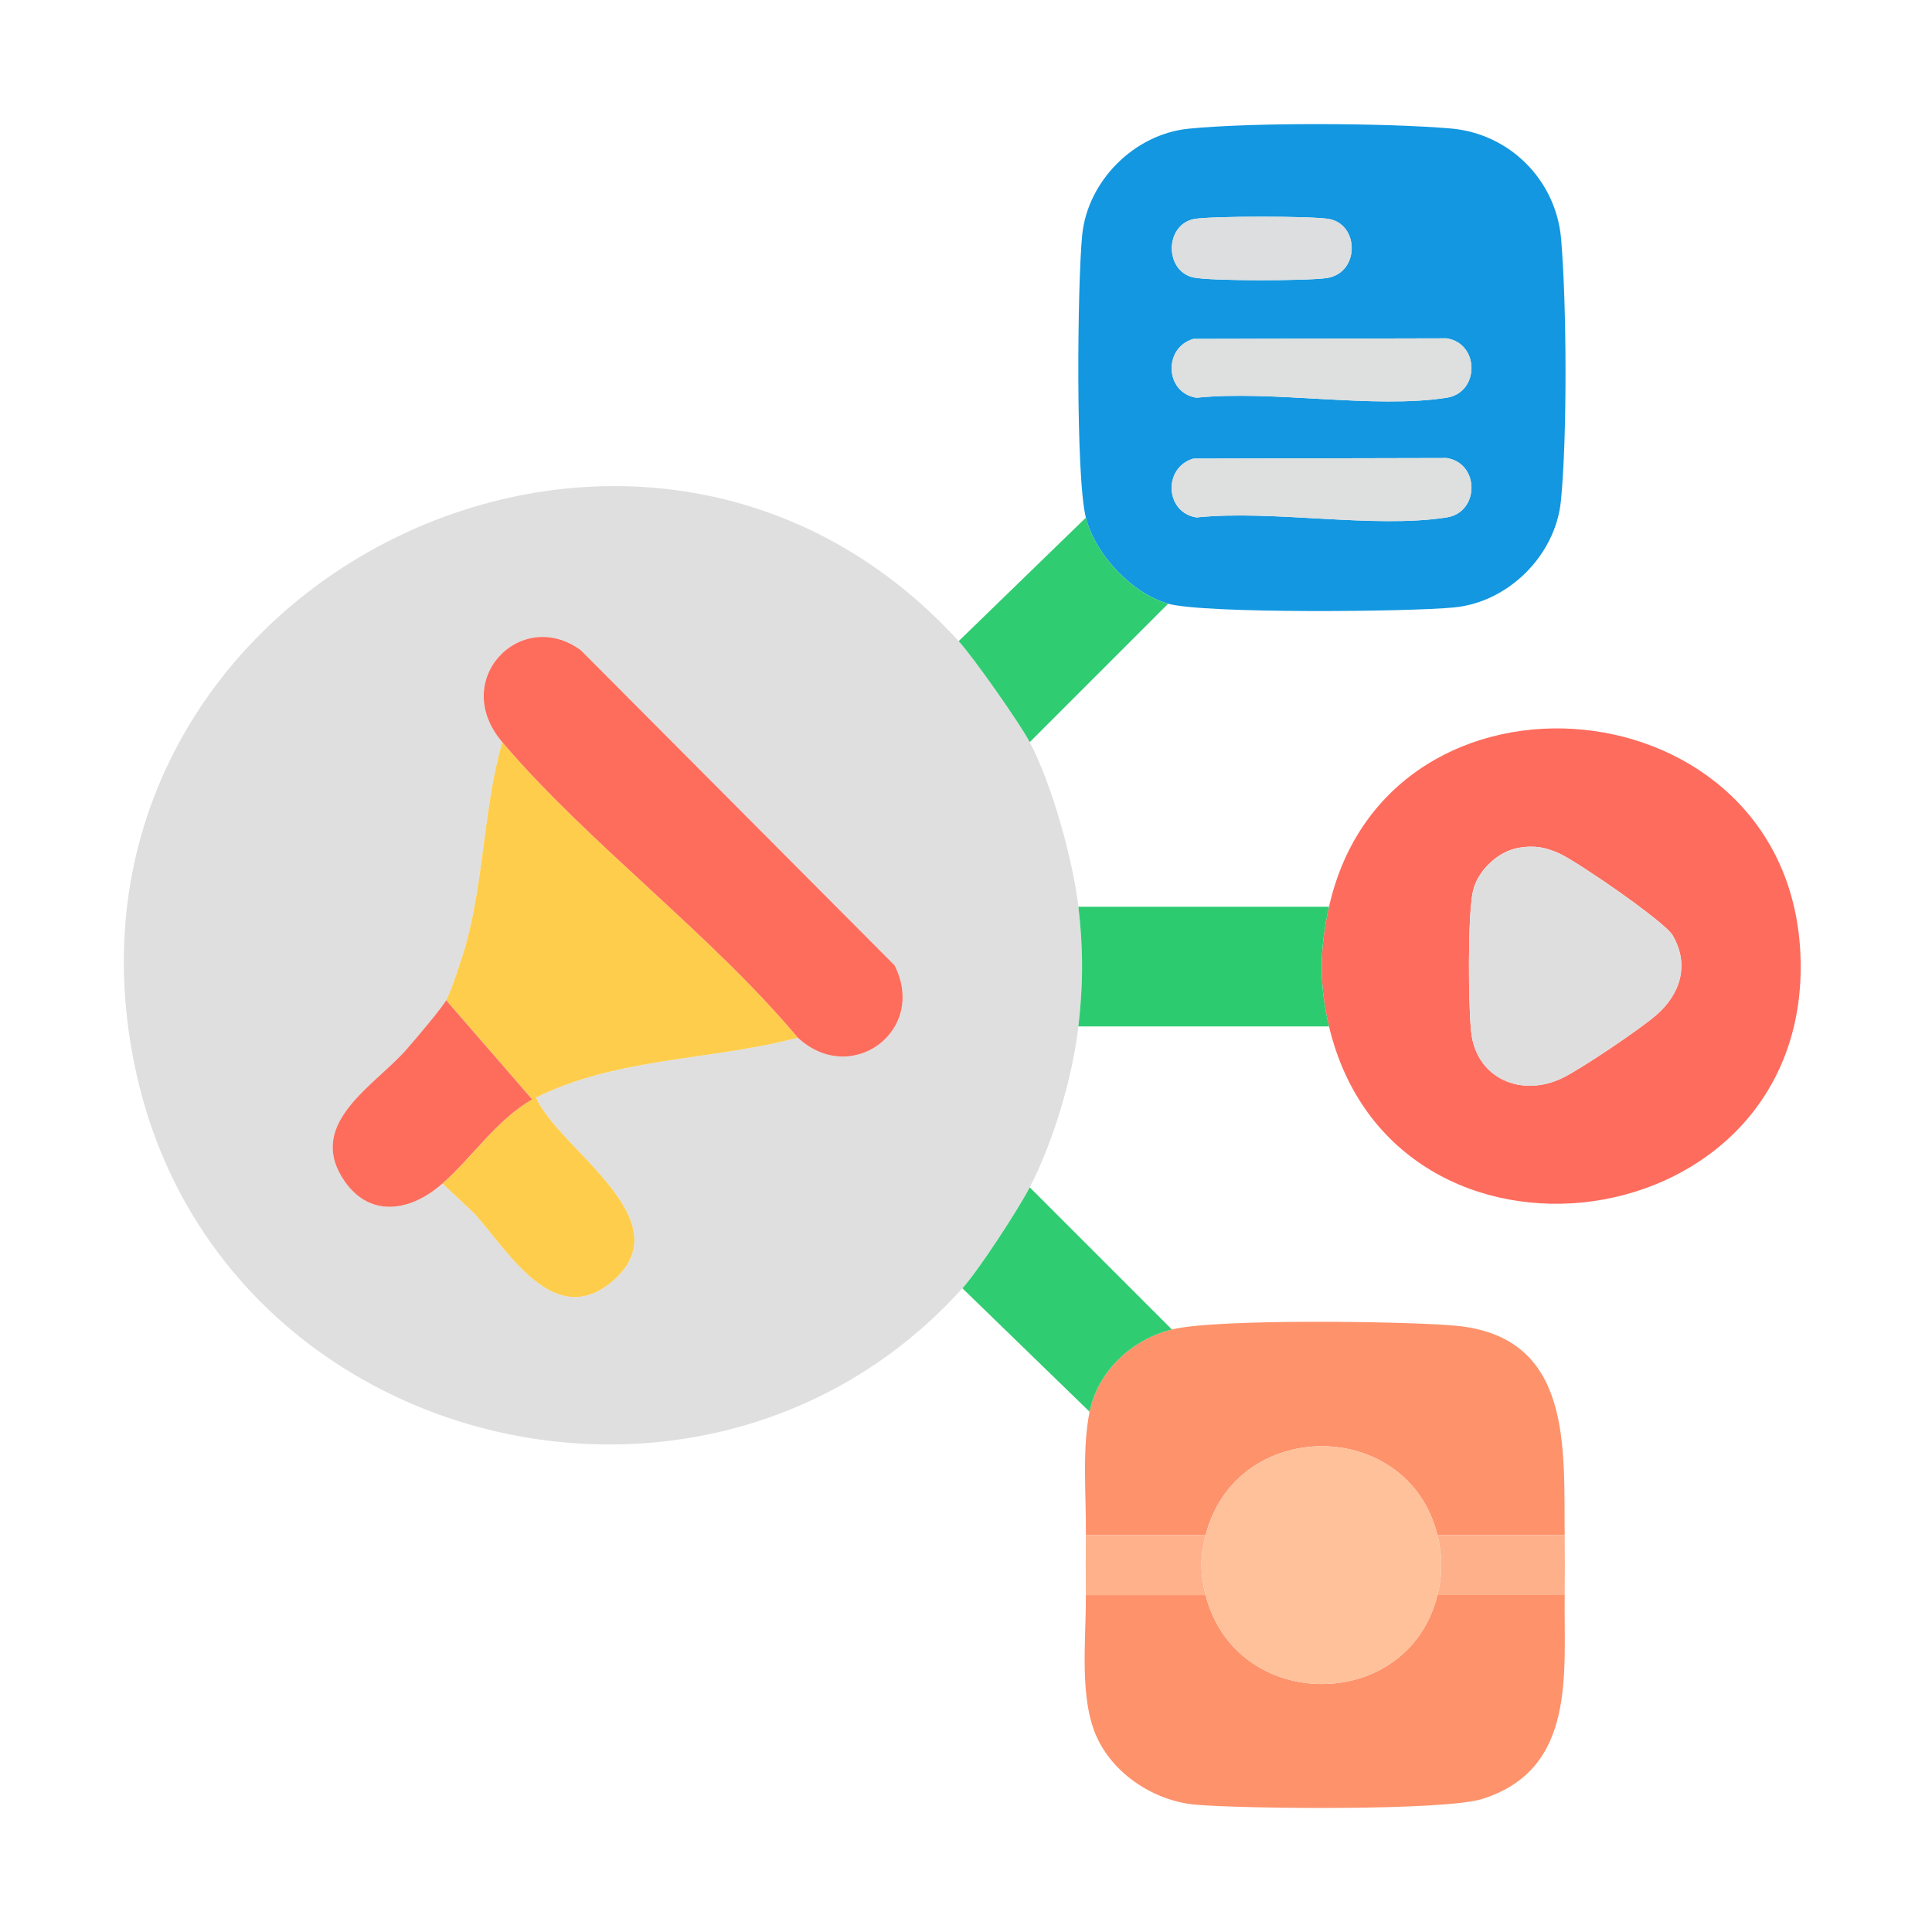 <svg xmlns="http://www.w3.org/2000/svg" id="Capa_1" viewBox="0 0 400 400"><defs><style>.cls-1{fill:#dfdede;}.cls-2{fill:#feb08b;}.cls-3{fill:#dedfdf;}.cls-4{fill:#fecd4c;}.cls-5{fill:#fe6d5c;}.cls-6{fill:#1397e0;}.cls-7{fill:#30cc72;}.cls-8{fill:#fe926b;}.cls-9{fill:#2dcb70;}.cls-10{fill:#dfdfdf;}.cls-11{fill:#fe6c5d;}.cls-12{fill:#fe6c5c;}.cls-13{fill:#feb18b;}.cls-14{fill:#fec19a;}.cls-15{fill:#dcdedf;}</style></defs><path class="cls-10" d="M198.48,132.74c3.07,3.37,12.71,17.1,14.72,20.91,4.58,8.7,8.91,24.29,10.07,34.08,1.02,8.61,1,16.19,0,24.78-1.23,10.59-5.17,23.83-10.07,33.3-2.38,4.6-10.6,17.21-13.94,20.91-53.02,58.76-153.38,33.51-170.92-44C5.67,122.61,131.02,58.79,198.48,132.74ZM103.99,153.65c-3.85,13.48-3.8,28.24-7.48,41.7-.67,2.44-3.08,9.84-4.13,11.74-.93,1.68-6.47,8.19-8.12,10.08-6.5,7.46-20.49,15.12-13.43,26.58,5.28,8.57,14,7.27,20.78,1.29l6.59,6.19c6.98,7.75,16.57,24.39,28.67,13.97,14.68-12.65-11.15-27.2-15.9-37.96,16.82-8.4,36.28-7.65,54.21-12.4,11.07,10.26,26.89-1.44,20.02-14.99l-64.92-65.2c-12.33-9.12-27.3,6.04-16.29,19Z"></path><path class="cls-6" d="M241.86,124.99c-7.56-2.14-15.12-10.22-17.04-17.81-2.15-8.52-1.76-48.4-.77-58.47,1.11-11.27,10.82-20.96,22.07-22.07,13.38-1.32,40.73-1.19,54.24-.04,12.18,1.04,21.8,10.67,22.85,22.85,1.16,13.51,1.29,40.85-.04,54.24-1.11,11.25-10.81,20.96-22.07,22.07-9.29.92-51.85,1.32-59.24-.77ZM247.06,45.38c-5.94,1.33-5.93,10.74,0,12.06,3.51.78,23.8.72,27.67.12,6.7-1.05,6.74-10.82.65-12.18-3.07-.69-25.25-.69-28.33,0ZM247.06,70.17c-6.29,1.85-5.88,11.16.65,12.18,15.77-1.63,36.66,2.36,51.8,0,6.84-1.07,6.86-11.23,0-12.3l-52.46.12ZM247.06,94.95c-6.29,1.85-5.88,11.16.65,12.18,15.77-1.63,36.66,2.36,51.8,0,6.84-1.07,6.86-11.23,0-12.3l-52.46.12Z"></path><path class="cls-11" d="M275.16,212.51c-2.07-8.68-1.95-16.1,0-24.78,12.21-54.43,95.69-46.78,97.62,10.42,2.01,59.37-84.21,70.64-97.62,14.37ZM314.46,175.52c-4.33.7-8.63,4.83-9.52,9.06-1.09,5.18-.95,23.44-.35,29.09,1.03,9.61,10.38,13.61,18.84,9.54,3.92-1.88,16.13-10.14,19.48-13.05,5.01-4.35,6.94-10.43,3.39-16.52-1.66-2.85-19.78-15.28-23.37-16.9-2.98-1.35-5.17-1.76-8.47-1.23Z"></path><path class="cls-8" d="M323.95,317.85h-26.33c-6.06-24.53-41.73-24.6-48.02,0h-24.78c.08-8.16-.82-17.73.77-25.56,1.71-8.41,8.71-14.96,17.04-17.04,9.01-2.25,47.86-1.72,58.5-.8,24.62,2.13,22.6,25.38,22.82,43.4Z"></path><path class="cls-8" d="M249.6,330.24c6.28,24.58,41.96,24.54,48.02,0h26.33c-.2,16.14,2.51,36.03-17.05,42.21-7.89,2.49-49.3,2.05-59.27,1.2-8.38-.72-16.76-6.04-20.4-13.68-3.93-8.23-2.33-20.5-2.42-29.72h24.78Z"></path><path class="cls-9" d="M275.16,187.73c-1.95,8.69-2.07,16.1,0,24.78h-51.89c1-8.6,1.02-16.17,0-24.78h51.89Z"></path><path class="cls-7" d="M224.82,107.18c1.92,7.6,9.48,15.68,17.04,17.81l-28.66,28.66c-2.01-3.82-11.65-17.55-14.72-20.91l26.33-25.56Z"></path><path class="cls-7" d="M242.63,275.25c-8.33,2.08-15.33,8.63-17.04,17.04l-26.33-25.56c3.34-3.71,11.56-16.31,13.94-20.91l29.43,29.43Z"></path><path class="cls-2" d="M323.95,317.85c.05,4.12.05,8.28,0,12.39h-26.33c1.03-4.16,1.03-8.23,0-12.39h26.33Z"></path><path class="cls-13" d="M249.6,317.85c-1.13,4.42-1.13,7.96,0,12.39h-24.78c-.04-3.89-.04-8.45,0-12.39h24.78Z"></path><path class="cls-4" d="M165.18,214.84c-17.93,4.75-37.39,4.01-54.21,12.4,4.75,10.76,30.58,25.31,15.9,37.96-12.1,10.42-21.69-6.22-28.67-13.97l-6.59-6.19c6.27-5.52,11.1-13.08,18.57-17.43l-17.8-20.52c1.05-1.9,3.47-9.31,4.13-11.74,3.69-13.46,3.63-28.22,7.48-41.7,17.88,21.02,43.19,39.72,61.19,61.19Z"></path><path class="cls-12" d="M165.18,214.84c-17.99-21.47-43.3-40.16-61.19-61.19-11.02-12.95,3.96-28.11,16.29-19l64.92,65.2c6.87,13.54-8.95,25.25-20.02,14.99Z"></path><path class="cls-5" d="M91.6,245.04c-6.78,5.98-15.5,7.28-20.78-1.29-7.06-11.46,6.94-19.12,13.43-26.58,1.65-1.89,7.19-8.4,8.12-10.08l17.8,20.52c-7.47,4.35-12.31,11.9-18.57,17.43Z"></path><path class="cls-3" d="M247.06,70.17l52.46-.12c6.86,1.07,6.84,11.23,0,12.3-15.14,2.36-36.03-1.63-51.8,0-6.54-1.02-6.95-10.34-.65-12.18Z"></path><path class="cls-3" d="M247.06,94.95l52.46-.12c6.86,1.07,6.84,11.23,0,12.3-15.14,2.36-36.03-1.63-51.8,0-6.54-1.02-6.95-10.34-.65-12.18Z"></path><path class="cls-15" d="M247.06,45.38c3.07-.69,25.26-.69,28.33,0,6.09,1.36,6.04,11.14-.65,12.18-3.87.6-24.16.66-27.67-.12-5.93-1.32-5.94-10.73,0-12.06Z"></path><path class="cls-1" d="M314.46,175.52c3.3-.53,5.49-.13,8.47,1.23,3.59,1.63,21.71,14.06,23.37,16.9,3.55,6.08,1.62,12.17-3.39,16.52-3.35,2.91-15.56,11.16-19.48,13.05-8.46,4.07-17.81.07-18.84-9.54-.6-5.65-.74-23.91.35-29.09.89-4.24,5.19-8.36,9.52-9.06Z"></path><path class="cls-14" d="M297.62,317.85c1.03,4.16,1.03,8.24,0,12.39-6.06,24.54-41.74,24.58-48.02,0-1.13-4.44-1.13-7.97,0-12.39,6.29-24.6,41.96-24.53,48.02,0Z"></path></svg>